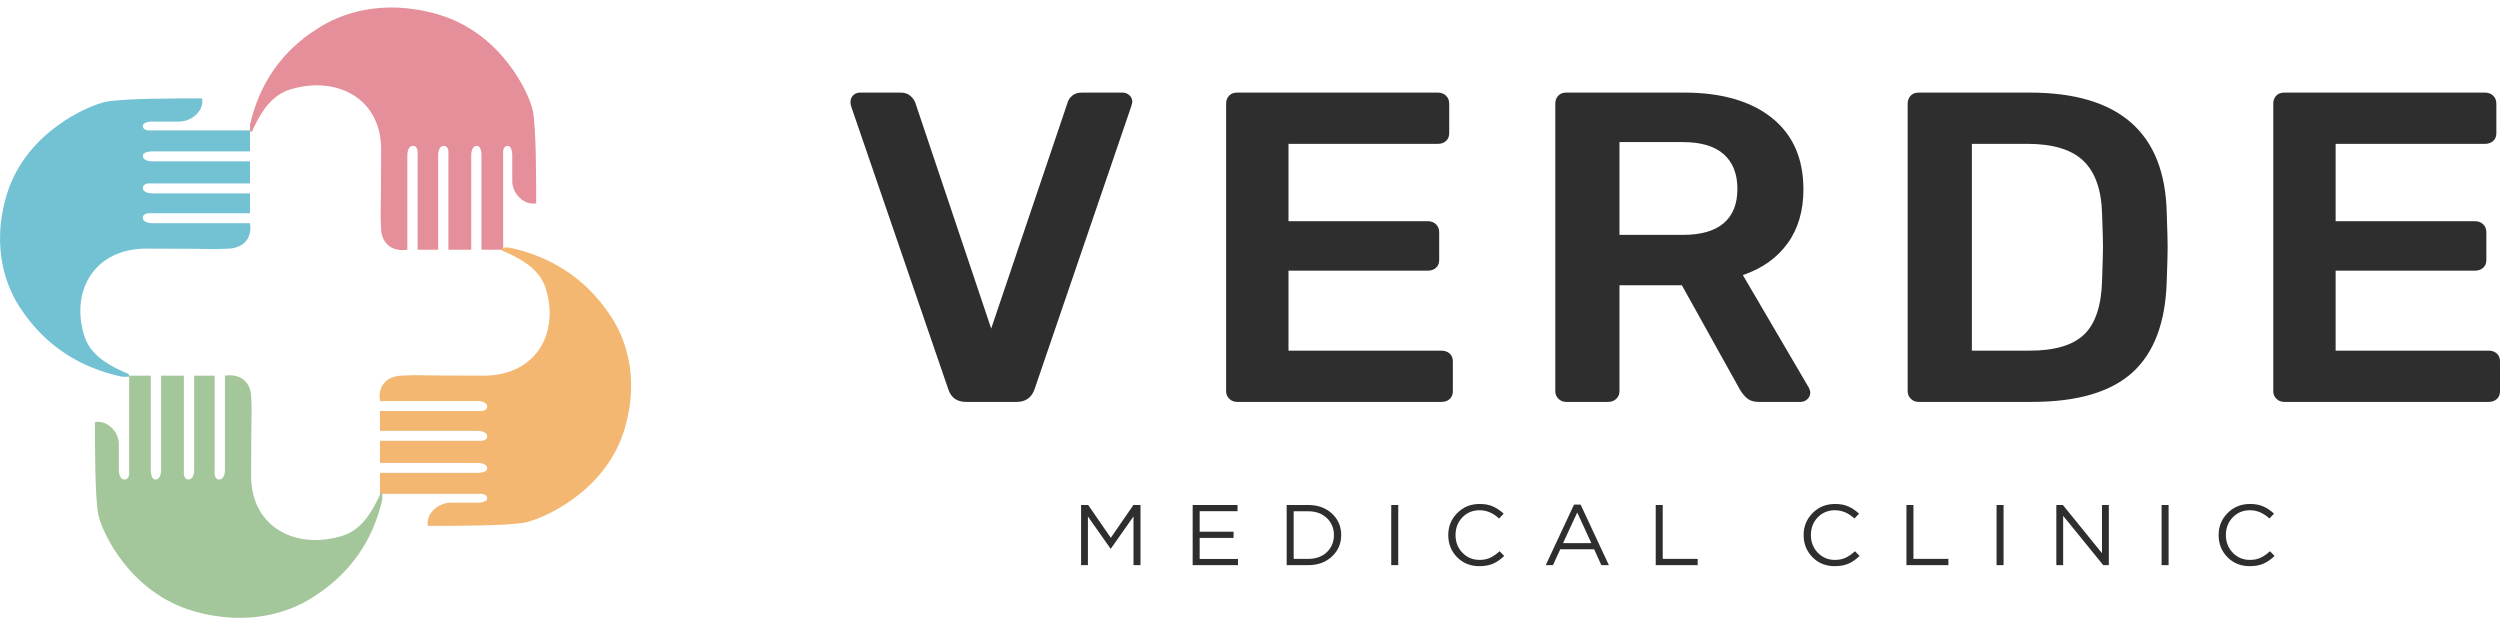 <?xml version="1.0" encoding="UTF-8"?> <svg xmlns="http://www.w3.org/2000/svg" width="188" height="47" viewBox="0 0 188 47" fill="none"> <path d="M9.712 28.332C9.54 28.332 9.369 28.332 9.197 28.332C6.025 27.668 3.452 26.006 1.652 23.348C0.537 21.77 -0.749 18.696 0.537 14.542C1.995 9.89 6.711 7.896 7.997 7.647C9.369 7.398 13.227 7.398 15.199 7.398C15.371 8.312 14.428 9.142 13.484 9.142C11.427 9.142 11.427 9.142 11.427 9.142C11.427 9.142 10.741 9.142 10.741 9.475C10.741 9.89 11.427 9.807 11.427 9.807C11.427 9.807 15.714 9.807 17.857 9.807C18.114 9.807 18.457 9.807 18.8 9.807C18.8 10.306 18.8 10.804 18.8 11.386C18.543 11.386 18.2 11.386 18.029 11.386C15.885 11.386 11.427 11.386 11.427 11.386C11.427 11.386 10.741 11.386 10.741 11.718C10.741 12.133 11.427 12.133 11.427 12.133C11.427 12.133 15.971 12.133 18.114 12.133C18.372 12.133 18.8 12.133 18.8 12.133V13.795H11.427C11.427 13.795 10.741 13.711 10.741 14.127C10.741 14.542 11.427 14.542 11.427 14.542C11.427 14.542 16.4 14.542 18.8 14.542C18.8 14.958 18.8 15.456 18.8 16.038C17.943 16.038 17.085 16.038 16.228 16.038C14.599 16.038 11.427 16.038 11.427 16.038C11.427 16.038 10.741 15.954 10.741 16.37C10.741 16.785 11.427 16.785 11.427 16.785C11.427 16.785 15.885 16.785 18.114 16.785C18.372 16.785 18.543 16.785 18.8 16.785C18.972 17.865 18.372 18.613 17.257 18.696C15.199 18.779 17.257 18.696 10.998 18.696C7.054 18.696 5.253 21.936 6.368 25.342C6.796 26.588 7.911 27.335 9.197 27.917C9.369 28 9.54 28.083 9.626 28.083C9.712 28.166 9.712 28.249 9.712 28.332Z" fill="#73C2D4"></path> <path d="M18.8 9.89C18.8 9.723 18.8 9.557 18.8 9.391C19.486 6.317 21.201 3.825 23.859 2.164C25.488 1.084 28.661 -0.162 32.948 1.084C37.75 2.496 39.808 7.065 40.065 8.311C40.322 9.64 40.322 13.379 40.322 15.289C39.379 15.456 38.521 14.542 38.521 13.628C38.521 11.634 38.521 11.634 38.521 11.634C38.521 11.634 38.521 10.97 38.178 10.97C37.75 10.97 37.836 11.634 37.836 11.634C37.836 11.634 37.836 15.788 37.836 17.865C37.836 18.114 37.836 18.446 37.836 18.778C37.321 18.778 36.807 18.778 36.206 18.778C36.206 18.529 36.206 18.197 36.206 18.031C36.206 15.954 36.206 11.634 36.206 11.634C36.206 11.634 36.206 10.97 35.863 10.97C35.435 10.97 35.435 11.634 35.435 11.634C35.435 11.634 35.435 16.037 35.435 18.114C35.435 18.363 35.435 18.778 35.435 18.778H33.72V11.634C33.72 11.634 33.806 10.97 33.377 10.97C32.948 10.97 32.948 11.634 32.948 11.634C32.948 11.634 32.948 16.452 32.948 18.778C32.519 18.778 32.005 18.778 31.405 18.778C31.405 17.948 31.405 17.117 31.405 16.286C31.405 14.708 31.405 11.634 31.405 11.634C31.405 11.634 31.491 10.97 31.062 10.97C30.633 10.97 30.633 11.634 30.633 11.634C30.633 11.634 30.633 15.954 30.633 18.114C30.633 18.363 30.633 18.529 30.633 18.778C29.518 18.945 28.747 18.363 28.661 17.283C28.575 15.289 28.661 17.283 28.661 11.219C28.661 7.397 25.317 5.653 21.802 6.733C20.515 7.148 19.744 8.228 19.143 9.474C19.058 9.64 18.972 9.807 18.972 9.89C18.886 9.89 18.8 9.89 18.8 9.89Z" fill="#E58F9A"></path> <path d="M37.75 18.612C37.921 18.612 38.093 18.612 38.264 18.612C41.437 19.277 44.009 20.938 45.809 23.597C46.924 25.175 48.21 28.249 46.924 32.402C45.467 37.054 40.751 39.048 39.465 39.297C38.093 39.547 34.148 39.547 32.176 39.547C32.005 38.633 32.948 37.802 33.891 37.802C35.949 37.802 35.949 37.802 35.949 37.802C35.949 37.802 36.635 37.802 36.635 37.47C36.635 37.054 35.949 37.138 35.949 37.138C35.949 37.138 31.662 37.138 29.518 37.138C29.261 37.138 28.918 37.138 28.575 37.138C28.575 36.639 28.575 36.141 28.575 35.559C28.832 35.559 29.175 35.559 29.347 35.559C31.49 35.559 35.949 35.559 35.949 35.559C35.949 35.559 36.635 35.559 36.635 35.227C36.635 34.812 35.949 34.812 35.949 34.812C35.949 34.812 31.405 34.812 29.261 34.812C29.004 34.812 28.575 34.812 28.575 34.812V33.15H35.949C35.949 33.15 36.635 33.233 36.635 32.818C36.635 32.402 35.949 32.402 35.949 32.402C35.949 32.402 30.976 32.402 28.575 32.402C28.575 31.987 28.575 31.489 28.575 30.907C29.433 30.907 30.29 30.907 31.147 30.907C32.776 30.907 35.949 30.907 35.949 30.907C35.949 30.907 36.635 30.99 36.635 30.575C36.635 30.159 35.949 30.159 35.949 30.159C35.949 30.159 31.49 30.159 29.261 30.159C29.004 30.159 28.832 30.159 28.575 30.159C28.404 29.079 29.004 28.332 30.119 28.249C32.176 28.166 30.119 28.249 36.378 28.249C40.322 28.249 42.123 25.009 41.008 21.603C40.579 20.357 39.465 19.609 38.178 19.028C38.007 18.945 37.835 18.861 37.75 18.861C37.75 18.779 37.75 18.695 37.75 18.612Z" fill="#F3B771"></path> <path d="M28.747 37.056C28.747 37.222 28.747 37.388 28.747 37.554C28.061 40.628 26.346 43.12 23.602 44.864C21.973 45.944 18.8 47.19 14.513 45.944C9.712 44.532 7.654 39.963 7.397 38.717C7.139 37.388 7.139 33.65 7.139 31.739C8.083 31.573 8.94 32.486 8.94 33.4C8.94 35.394 8.94 35.394 8.94 35.394C8.94 35.394 8.94 36.059 9.369 36.059C9.797 36.059 9.712 35.394 9.712 35.394C9.712 35.394 9.712 31.24 9.712 29.163C9.712 28.914 9.712 28.582 9.712 28.25C10.226 28.25 10.741 28.25 11.341 28.25C11.341 28.499 11.341 28.831 11.341 28.997C11.341 31.074 11.341 35.394 11.341 35.394C11.341 35.394 11.341 36.059 11.684 36.059C12.113 36.059 12.113 35.394 12.113 35.394C12.113 35.394 12.113 30.991 12.113 28.914C12.113 28.665 12.113 28.25 12.113 28.25H13.827V35.394C13.827 35.394 13.742 36.059 14.17 36.059C14.599 36.059 14.599 35.394 14.599 35.394C14.599 35.394 14.599 30.576 14.599 28.25C15.028 28.25 15.542 28.25 16.142 28.25C16.142 29.081 16.142 29.911 16.142 30.742C16.142 32.32 16.142 35.394 16.142 35.394C16.142 35.394 16.057 36.059 16.485 36.059C16.914 36.059 16.914 35.394 16.914 35.394C16.914 35.394 16.914 31.074 16.914 28.914C16.914 28.665 16.914 28.499 16.914 28.25C18.029 28.084 18.8 28.665 18.886 29.745C18.972 31.739 18.886 29.745 18.886 35.809C18.886 39.631 22.23 41.375 25.746 40.295C27.032 39.88 27.803 38.8 28.404 37.554C28.489 37.388 28.575 37.222 28.575 37.139C28.661 37.056 28.747 37.056 28.747 37.056Z" fill="#A3C79A"></path> <path fill-rule="evenodd" clip-rule="evenodd" d="M72.655 30.223C71.97 30.223 71.525 29.913 71.319 29.293L63.993 7.96C63.97 7.893 63.958 7.794 63.958 7.661C63.958 7.461 64.027 7.295 64.164 7.162C64.301 7.029 64.472 6.963 64.677 6.963H67.725C68.021 6.963 68.261 7.04 68.444 7.195C68.626 7.351 68.752 7.517 68.82 7.694L74.538 24.707L80.29 7.694C80.335 7.517 80.449 7.351 80.632 7.195C80.814 7.04 81.054 6.963 81.351 6.963H84.432C84.615 6.963 84.78 7.029 84.929 7.162C85.077 7.295 85.151 7.461 85.151 7.661L85.083 7.96L77.79 29.293C77.562 29.913 77.117 30.223 76.455 30.223H72.655ZM93.026 30.223C92.798 30.223 92.604 30.146 92.444 29.991C92.284 29.836 92.204 29.647 92.204 29.426V7.794C92.204 7.55 92.278 7.351 92.427 7.195C92.575 7.04 92.775 6.963 93.026 6.963H108.124C108.376 6.963 108.581 7.04 108.741 7.195C108.9 7.351 108.98 7.55 108.98 7.794V10.02C108.98 10.264 108.9 10.457 108.741 10.601C108.581 10.745 108.376 10.818 108.124 10.818H96.895V16.633H107.371C107.622 16.633 107.828 16.71 107.987 16.865C108.147 17.02 108.227 17.22 108.227 17.463V19.557C108.227 19.8 108.147 19.994 107.987 20.138C107.828 20.282 107.622 20.354 107.371 20.354H96.895V26.369H108.398C108.649 26.369 108.855 26.441 109.015 26.585C109.174 26.729 109.254 26.923 109.254 27.166V29.426C109.254 29.669 109.174 29.863 109.015 30.007C108.855 30.151 108.649 30.223 108.398 30.223H93.026ZM117.779 30.223C117.551 30.223 117.357 30.146 117.197 29.991C117.038 29.836 116.958 29.647 116.958 29.426V7.794C116.958 7.55 117.032 7.351 117.18 7.195C117.329 7.04 117.528 6.963 117.779 6.963H126.647C129.454 6.963 131.651 7.594 133.237 8.857C134.824 10.12 135.617 11.914 135.617 14.24C135.617 15.857 135.218 17.214 134.419 18.311C133.62 19.407 132.501 20.199 131.063 20.686L136.028 29.16C136.096 29.293 136.131 29.415 136.131 29.526C136.131 29.725 136.056 29.891 135.908 30.024C135.76 30.157 135.594 30.223 135.412 30.223H132.262C131.897 30.223 131.611 30.14 131.406 29.974C131.2 29.808 131.018 29.592 130.858 29.326L126.476 21.451H121.785V29.426C121.785 29.647 121.705 29.836 121.545 29.991C121.386 30.146 121.18 30.223 120.929 30.223H117.779ZM126.544 17.663C127.914 17.663 128.941 17.369 129.625 16.782C130.31 16.195 130.653 15.337 130.653 14.207C130.653 13.077 130.31 12.208 129.625 11.598C128.941 10.989 127.914 10.685 126.544 10.685H121.785V17.663H126.544ZM144.279 30.223C144.051 30.223 143.857 30.146 143.697 29.991C143.537 29.836 143.457 29.647 143.457 29.426V7.794C143.457 7.55 143.531 7.351 143.68 7.195C143.828 7.04 144.028 6.963 144.279 6.963H152.633C159.366 6.963 162.801 9.976 162.938 16.001C162.984 17.286 163.007 18.15 163.007 18.593C163.007 19.014 162.984 19.867 162.938 21.152C162.847 24.253 161.985 26.54 160.353 28.014C158.721 29.487 156.205 30.223 152.804 30.223H144.279ZM152.633 26.369C154.527 26.369 155.897 25.959 156.741 25.139C157.586 24.32 158.031 22.957 158.077 21.052C158.122 19.723 158.145 18.892 158.145 18.56C158.145 18.205 158.122 17.386 158.077 16.101C158.031 14.284 157.563 12.95 156.673 12.097C155.783 11.244 154.379 10.818 152.462 10.818H148.285V26.369H152.633ZM171.772 30.223C171.543 30.223 171.349 30.146 171.189 29.991C171.03 29.836 170.95 29.647 170.95 29.426V7.794C170.95 7.55 171.024 7.351 171.172 7.195C171.321 7.04 171.52 6.963 171.772 6.963H186.87C187.121 6.963 187.327 7.04 187.486 7.195C187.646 7.351 187.726 7.55 187.726 7.794V10.02C187.726 10.264 187.646 10.457 187.486 10.601C187.327 10.745 187.121 10.818 186.87 10.818H175.64V16.633H186.117C186.368 16.633 186.573 16.71 186.733 16.865C186.893 17.02 186.973 17.22 186.973 17.463V19.557C186.973 19.8 186.893 19.994 186.733 20.138C186.573 20.282 186.368 20.354 186.117 20.354H175.64V26.369H187.144C187.395 26.369 187.601 26.441 187.76 26.585C187.92 26.729 188 26.923 188 27.166V29.426C188 29.669 187.92 29.863 187.76 30.007C187.601 30.151 187.395 30.223 187.144 30.223H171.772Z" fill="#2E2E2E"></path> <path d="M81.298 42.499V37.976H81.831L83.532 40.444L85.232 37.976H85.766V42.499H85.239V38.835L83.538 41.258H83.512L81.811 38.842V42.499H81.298Z" fill="#2E2E2E"></path> <path d="M89.688 42.499V37.976H93.063V38.441H90.215V39.985H92.763V40.451H90.215V42.034H93.096V42.499H89.688Z" fill="#2E2E2E"></path> <path d="M96.757 42.499V37.976H98.377C99.106 37.976 99.702 38.191 100.165 38.622C100.627 39.048 100.858 39.587 100.858 40.237C100.858 40.883 100.625 41.422 100.158 41.853C99.695 42.283 99.102 42.499 98.377 42.499H96.757ZM97.284 42.027H98.377C98.96 42.027 99.427 41.859 99.778 41.523C100.133 41.183 100.311 40.754 100.311 40.237C100.311 39.725 100.133 39.298 99.778 38.958C99.422 38.618 98.955 38.448 98.377 38.448H97.284V42.027Z" fill="#2E2E2E"></path> <path d="M104.621 42.499V37.976H105.148V42.499H104.621Z" fill="#2E2E2E"></path> <path d="M111.25 42.576C110.579 42.576 110.021 42.352 109.576 41.904C109.131 41.452 108.909 40.897 108.909 40.237C108.909 39.587 109.134 39.036 109.583 38.583C110.032 38.127 110.594 37.898 111.27 37.898C111.661 37.898 111.995 37.961 112.27 38.086C112.546 38.206 112.815 38.387 113.077 38.629L112.73 38.99C112.281 38.577 111.792 38.37 111.263 38.37C110.747 38.37 110.316 38.549 109.969 38.906C109.627 39.264 109.456 39.708 109.456 40.237C109.456 40.763 109.629 41.207 109.976 41.568C110.323 41.926 110.752 42.105 111.263 42.105C111.565 42.105 111.832 42.051 112.063 41.943C112.295 41.836 112.53 41.672 112.77 41.452L113.117 41.807C112.855 42.062 112.579 42.253 112.29 42.383C112.001 42.512 111.654 42.576 111.25 42.576Z" fill="#2E2E2E"></path> <path d="M116.24 42.499L118.367 37.944H118.861L120.988 42.499H120.421L119.875 41.303H117.334L116.78 42.499H116.24ZM117.54 40.845H119.668L118.608 38.538L117.54 40.845Z" fill="#2E2E2E"></path> <path d="M124.51 42.499V37.976H125.037V42.027H127.664V42.499H124.51Z" fill="#2E2E2E"></path> <path d="M137.974 42.576C137.303 42.576 136.745 42.352 136.3 41.904C135.855 41.452 135.633 40.897 135.633 40.237C135.633 39.587 135.858 39.036 136.307 38.583C136.756 38.127 137.318 37.898 137.994 37.898C138.385 37.898 138.719 37.961 138.994 38.086C139.27 38.206 139.539 38.387 139.801 38.629L139.454 38.99C139.005 38.577 138.516 38.37 137.987 38.37C137.472 38.37 137.04 38.549 136.693 38.906C136.351 39.264 136.18 39.708 136.18 40.237C136.18 40.763 136.353 41.207 136.7 41.568C137.047 41.926 137.476 42.105 137.987 42.105C138.29 42.105 138.556 42.051 138.788 41.943C139.019 41.836 139.254 41.672 139.494 41.452L139.841 41.807C139.579 42.062 139.303 42.253 139.014 42.383C138.725 42.512 138.378 42.576 137.974 42.576Z" fill="#2E2E2E"></path> <path d="M143.364 42.499V37.976H143.891V42.027H146.519V42.499H143.364Z" fill="#2E2E2E"></path> <path d="M150.141 42.499V37.976H150.668V42.499H150.141Z" fill="#2E2E2E"></path> <path d="M154.636 42.499V37.976H155.129L158.07 41.601V37.976H158.584V42.499H158.164L155.149 38.79V42.499H154.636Z" fill="#2E2E2E"></path> <path d="M162.552 42.499V37.976H163.079V42.499H162.552Z" fill="#2E2E2E"></path> <path d="M169.181 42.576C168.51 42.576 167.952 42.352 167.507 41.904C167.062 41.452 166.84 40.897 166.84 40.237C166.84 39.587 167.065 39.036 167.514 38.583C167.963 38.127 168.525 37.898 169.201 37.898C169.592 37.898 169.926 37.961 170.201 38.086C170.477 38.206 170.746 38.387 171.008 38.629L170.661 38.99C170.212 38.577 169.723 38.37 169.194 38.37C168.679 38.37 168.247 38.549 167.901 38.906C167.558 39.264 167.387 39.708 167.387 40.237C167.387 40.763 167.56 41.207 167.907 41.568C168.254 41.926 168.683 42.105 169.194 42.105C169.497 42.105 169.763 42.051 169.995 41.943C170.226 41.836 170.461 41.672 170.701 41.452L171.048 41.807C170.786 42.062 170.51 42.253 170.221 42.383C169.932 42.512 169.586 42.576 169.181 42.576Z" fill="#2E2E2E"></path> </svg> 